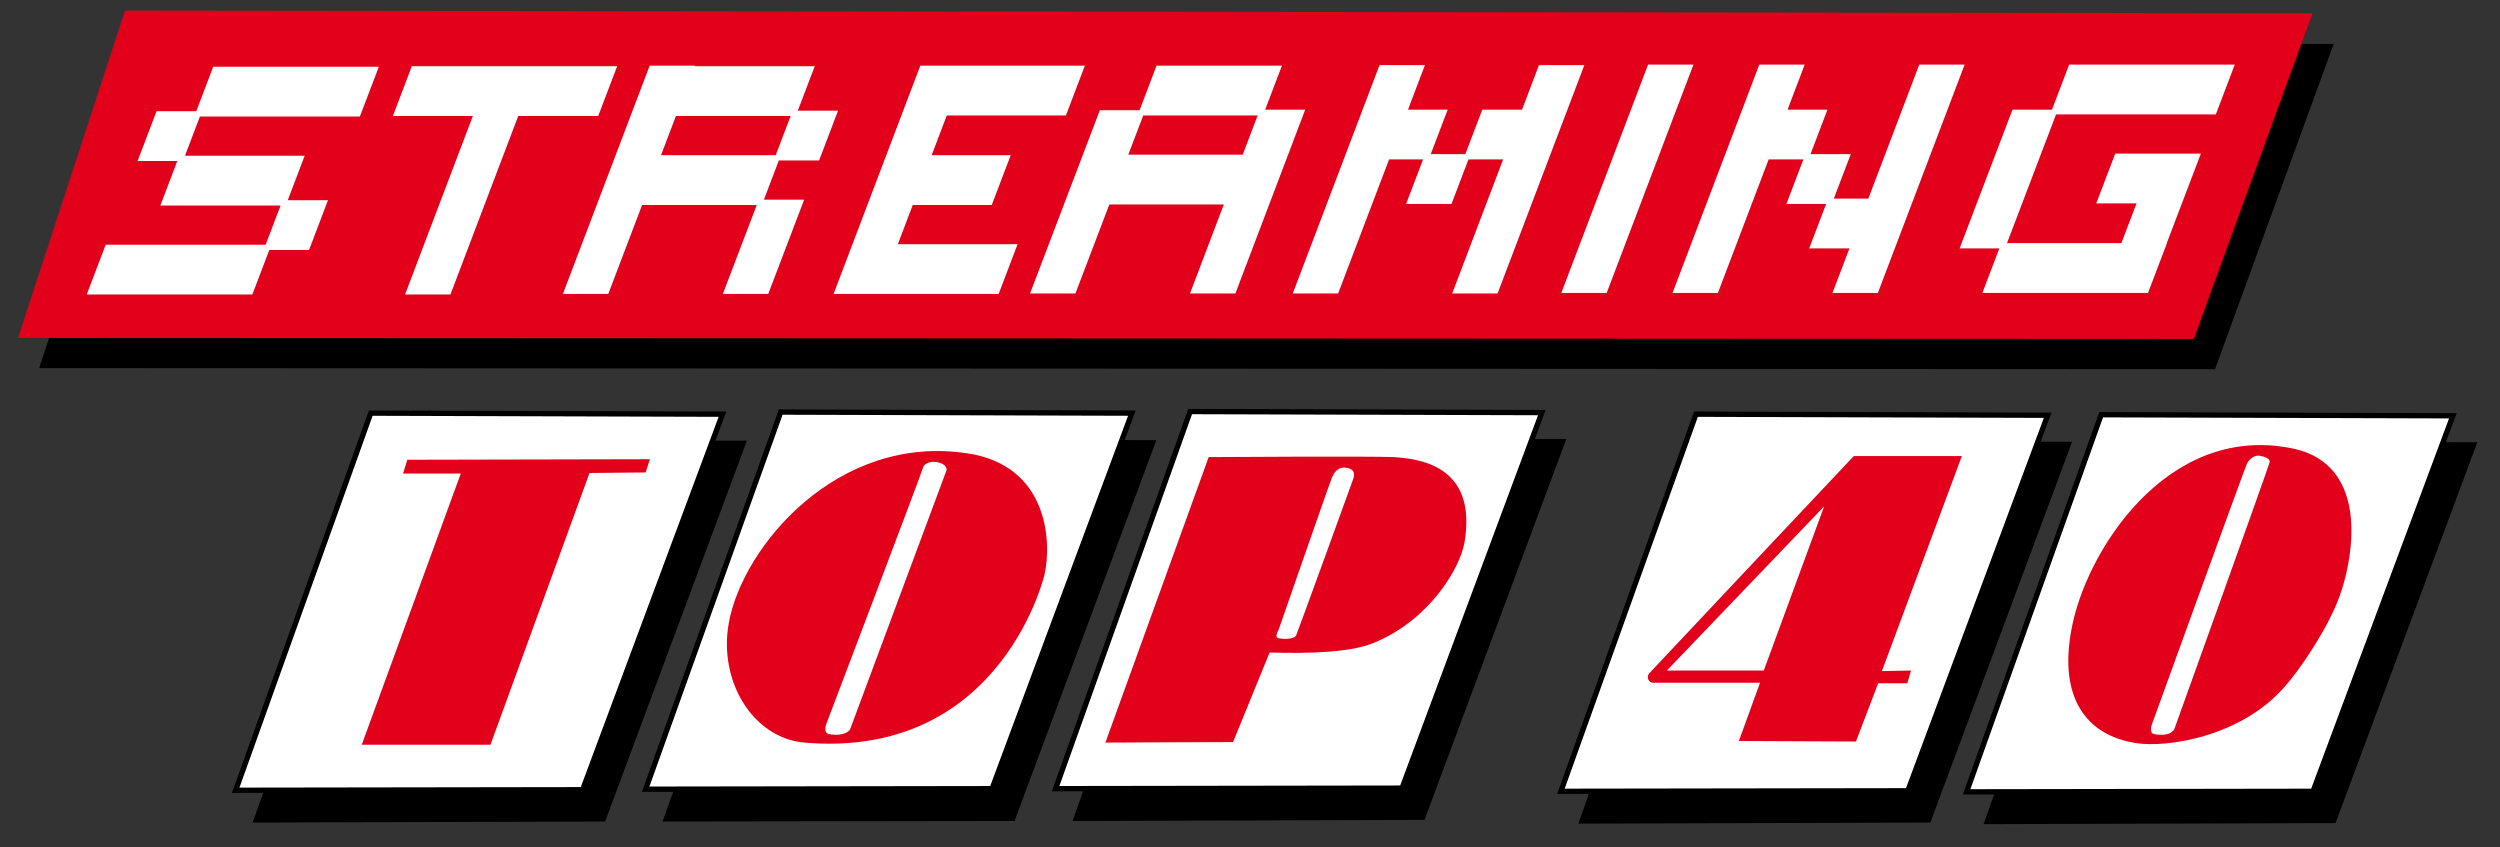 <?xml version="1.0" encoding="utf-8"?>
<!-- Generator: Adobe Illustrator 21.1.0, SVG Export Plug-In . SVG Version: 6.00 Build 0)  -->
<svg version="1.0" id="Laag_1" xmlns="http://www.w3.org/2000/svg" xmlns:xlink="http://www.w3.org/1999/xlink" x="0px" y="0px"
	 viewBox="0 0 472 160" enable-background="new 0 0 472 160" xml:space="preserve">
<rect x="0" y="0" width="472" height="160" fill="#333333" stroke="none"/>
<polygon points="418.2,69.7 7.4,69.5 27.6,7.7 440.6,8.3 "/>
<g>
	<polygon stroke="#000000" points="113.9,154.6 48.4,154.8 73.9,83.6 140.3,83.7 	"/>
	<polygon fill="#FFFFFF" stroke="#000000" points="110,149.1 44.5,149.2 70,78 136.4,78.2 	"/>
</g>
<g>
	<polygon stroke="#000000" points="191.2,154.5 125.8,154.6 151.3,83.4 217.6,83.6 	"/>
	<polygon fill="#FFFFFF" stroke="#000000" points="187.3,148.9 121.9,149 147.4,77.8 213.7,78 	"/>
</g>
<g>
	<polygon stroke="#000000" points="268.6,154.3 203.2,154.5 228.6,83.3 295,83.4 	"/>
	<polygon fill="#FFFFFF" stroke="#000000" points="264.7,148.8 199.3,148.9 224.7,77.7 291.1,77.9 	"/>
</g>
<g>
	<polygon stroke="#000000" points="364.1,154.8 298.7,155 324.1,83.8 390.5,83.9 	"/>
	<polygon fill="#FFFFFF" stroke="#000000" points="360.2,149.3 294.7,149.4 320.2,78.2 386.6,78.4 	"/>
</g>
<g>
	<polygon stroke="#000000" points="440.6,154.9 375.2,155.1 400.6,83.9 467,84 	"/>
	<polygon fill="#FFFFFF" stroke="#000000" points="436.7,149.4 371.3,149.5 396.7,78.3 463.1,78.5 	"/>
</g>
<polygon fill="#E2001A" points="414.2,64 3.4,63.8 23.6,2 436.6,2.5 "/>
<polygon fill="#E2001A" points="122.7,86.7 76.9,86.8 76.1,89.4 87,89.4 68.3,140.6 92.6,140.6 111.3,89.3 121.9,89.2 "/>
<path fill="#E2001A" d="M137.6,117.6c2.6-14.4,20.5-35.8,45.1-32c15.2,2.3,15.9,16.7,14.5,22.9c-1.4,6.1-0.1,0.4-0.1,0.4
	c0.4-2-7.2,34.6-45.3,31.3C142.2,139.3,135.6,128.7,137.6,117.6z M156,136.7c-0.4,1.1-0.1,1.8,0.5,1.9c3,0.5,3.9-0.7,4-0.9
	c0.1-0.3,18.1-48.6,18.2-48.9c0.1-0.3-0.1-1.2-1.6-1.5c-1.6-0.4-2.7,0.4-2.8,0.9C174.2,88.8,156,136.7,156,136.7z"/>
<path fill="#E2001A" d="M391.1,118.8c2.6-14.4,17.8-38.8,41.4-34.2c15.7,3,11.4,22.1,9.2,28c-2.2,6.1-7.6,14-10.4,17.1
	c-8.3,9.5-22.3,11.5-28,10.6C393.6,138.8,388.7,131.4,391.1,118.8z M406.3,136.7c-0.4,1.1-0.2,1.8,0.4,1.9c2.9,0.5,3.6-0.6,3.8-0.9
	c0.1-0.3,17.8-49.5,18-50.4c0.1-0.3-0.1-0.9-1.6-1.2c-1.5-0.4-2.5,1-2.7,1.5C423.8,88.4,406.3,136.7,406.3,136.7z"/>
<path fill="#E2001A" d="M208.7,140.2l19.5-53.9c0,0,30.5-0.2,34.9,0c4.4,0.3,15.9,1.3,13.4,16.1c-0.8,4.8-6.6,14.7-17.2,19
	c-4.4,1.8-12,2-19.6,1.8l-6.9,16.9L208.7,140.2z M241.4,120.5c1.7,0.3,3,0,3.3-0.5c0.2-0.4,10.5-28.7,10.8-29.6
	c0.3-0.8,0.3-1.9-1.4-2.1c-1.7-0.2-2.3,1.2-2.6,1.8c-0.3,0.6-10.1,28.8-10.1,28.8S240.5,120.4,241.4,120.5z"/>
<path fill="#E2001A" d="M311.4,127.1c1-1.1,38.6-41,38.6-41l20.4,0l-15.1,40.6l5.5-0.1l-0.7,2.4l-5.5,0l-4.2,11l-22.1-0.1l4-11
	c0,0-19.9,0-20.3,0C311.4,128.9,310.7,127.9,311.4,127.1z M314.7,126.6l18.3,0l11.4-31L314.7,126.6z"/>
<g>
	<path fill="#FFFFFF" stroke="#FFFFFF" stroke-miterlimit="10" d="M17.1,55.1l3.2-8.4l30.2,0l-3.2,8.4L17.1,55.1z M34.2,29.9l-7.5,0
		l3.2-8.4l7.5,0L34.2,29.9z M31,38.3l3.2-8.4l22.6,0l-3.2,8.4L31,38.3z M37.4,21.5l3.2-8.4l30.2,0l-3.2,8.4L37.4,21.5z M58,46.7
		l-7.5,0l3.2-8.4l7.5,0L58,46.7z"/>
	<path fill="#FFFFFF" stroke="#FFFFFF" stroke-miterlimit="10" d="M74.9,21.4l3.2-8.4l37.7,0l-3.2,8.4L74.9,21.4z M84.7,55.1l-7.5,0
		L90,21.4l7.5,0L84.7,55.1z"/>
	<path fill="#FFFFFF" stroke="#FFFFFF" stroke-miterlimit="10" d="M114.5,55l-7.5,0l16-42.1l7.5,0L114.5,55z M120.9,38.2l3.2-8.4
		l22.6,0l-3.2,8.4L120.9,38.2z M127.3,21.4l3.2-8.4l22.6,0l-3.2,8.4L127.3,21.4z M144.7,55l-7.5,0l6.4-16.8l7.5,0L144.7,55z
		 M154.3,29.8l-7.5,0l3.2-8.4l7.5,0L154.3,29.8z"/>
	<path fill="#FFFFFF" stroke="#FFFFFF" stroke-miterlimit="10" d="M165.6,55l-7.5,0l16-42.1l7.5,0L165.6,55z M165.6,55l3.2-8.4
		l22.6,0l-3.2,8.4L165.6,55z M171.9,38.2l3.2-8.4l15,0l-3.2,8.4L171.9,38.2z M178.3,21.3l3.2-8.4l22.6,0l-3.2,8.4L178.3,21.3z"/>
	<path fill="#FFFFFF" stroke="#FFFFFF" stroke-miterlimit="10" d="M202.7,54.9l-7.5,0L208,21.3l7.5,0L202.7,54.9z M209.1,38.1
		l3.2-8.4l22.6,0l-3.2,8.4L209.1,38.1z M215.5,21.3l3.2-8.4l22.6,0l-3.2,8.4L215.5,21.3z M232.9,54.9l-7.5,0l12.8-33.7l7.5,0
		L232.9,54.9z"/>
	<path fill="#FFFFFF" stroke="#FFFFFF" stroke-miterlimit="10" d="M252.3,54.9l-7.5,0l16-42.1l7.5,0L252.3,54.9z M269.4,29.6l-7.5,0
		l3.2-8.4l7.5,0L269.4,29.6z M273.7,38l-7.5,0l3.2-8.4l7.5,0L273.7,38z M282.4,54.9l-7.5,0l16-42.1l7.5,0L282.4,54.9z M284.5,29.6
		l-7.5,0l3.2-8.4l7.5,0L284.5,29.6z"/>
	<path fill="#FFFFFF" stroke="#FFFFFF" stroke-miterlimit="10" d="M303,54.8l-7.5,0l16-42.1l7.5,0L303,54.8z"/>
	<path fill="#FFFFFF" stroke="#FFFFFF" stroke-miterlimit="10" d="M324,54.8l-7.5,0l16-42.1l7.5,0L324,54.8z M341.1,29.6l-7.5,0
		l3.2-8.4l7.5,0L341.1,29.6z M345.5,38l-7.5,0l3.2-8.4l7.5,0L345.5,38z M349.8,46.4l-7.5,0l3.2-8.4l7.5,0L349.8,46.4z M354.2,54.8
		l-7.5,0l16-42.1l7.5,0L354.2,54.8z"/>
	<path fill="#FFFFFF" stroke="#FFFFFF" stroke-miterlimit="10" d="M378.2,46.4l-7.5,0l9.6-25.2l7.5,0L378.2,46.4z M375,54.8l3.2-8.4
		l30.2,0l-3.2,8.4L375,54.8z M387.8,21.1l3.2-8.4l30.2,0l-3.2,8.4L387.8,21.1z M404,37.9l-7.5,0l3.2-8.4l7.5,0L404,37.9z
		 M408.4,46.3l-7.5,0l6.4-16.8l7.5,0L408.4,46.3z"/>
</g>
</svg>
